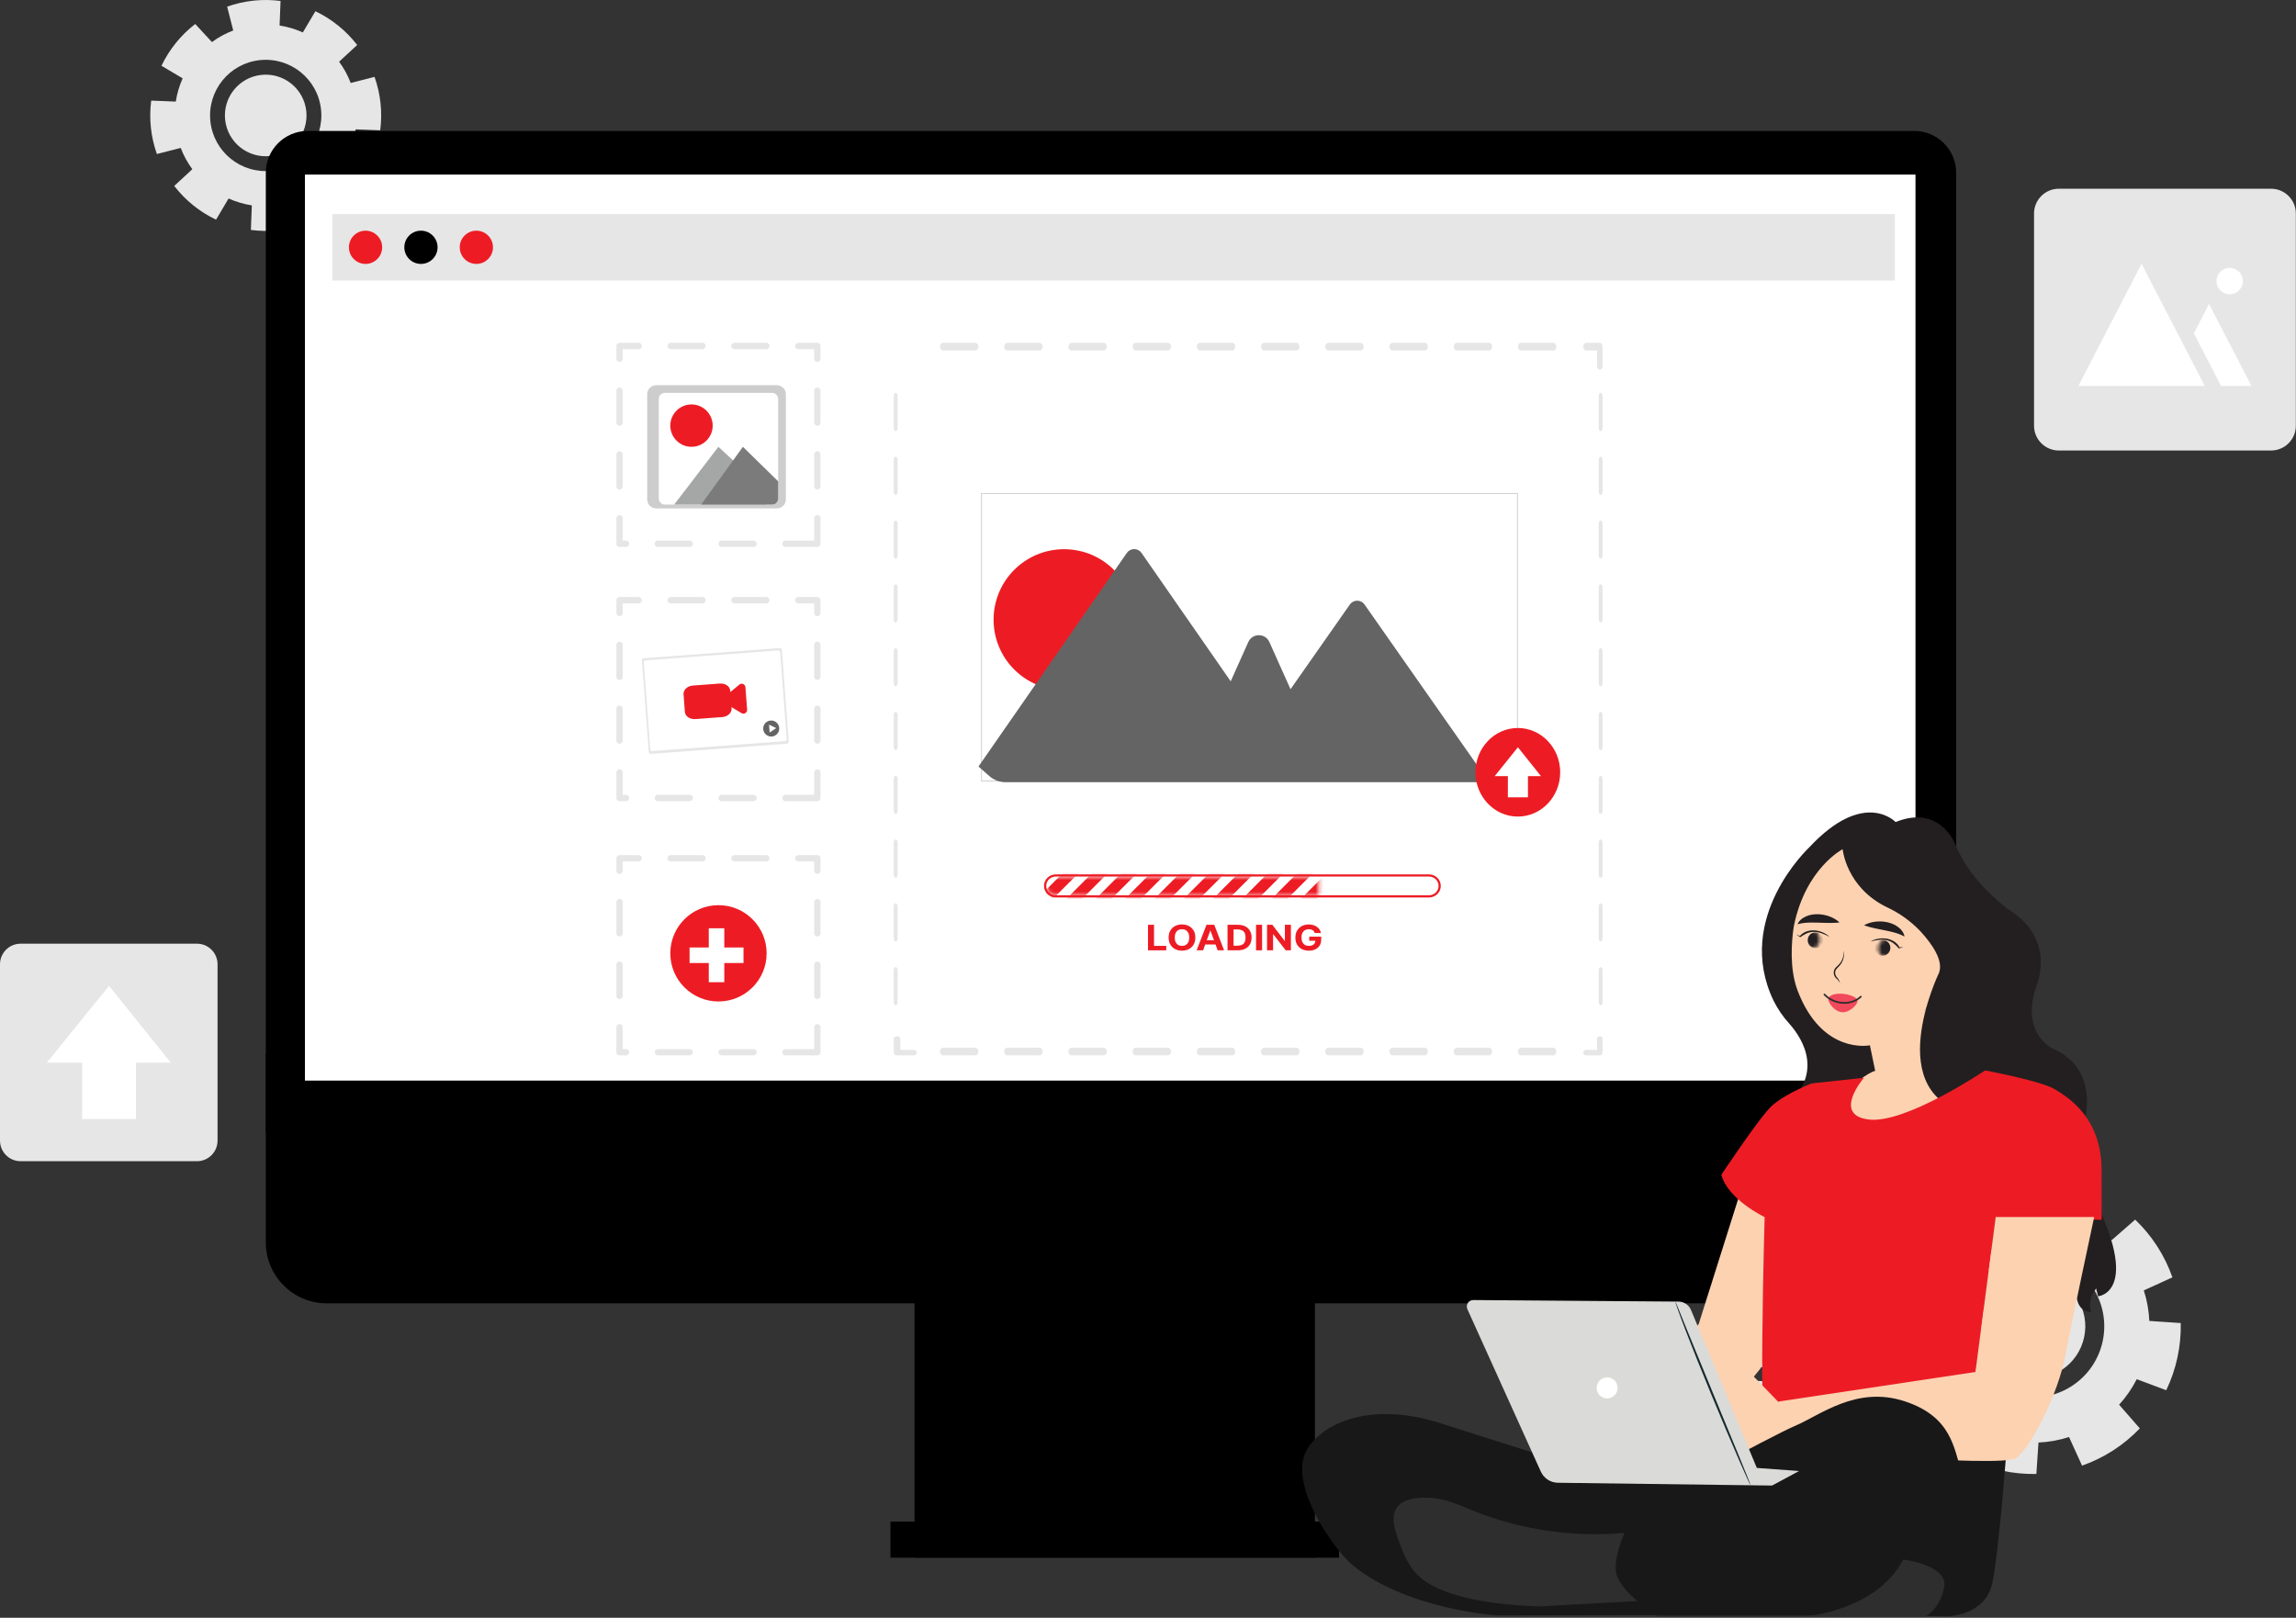 <svg width="596" height="420" viewBox="0 0 596 420" fill="none" xmlns="http://www.w3.org/2000/svg">
<rect x="0" y="0" width="596" height="420" fill="#333333" stroke="none"/>
<path d="M457.263 378.39C451.788 378.971 446.879 375.004 446.297 369.53C445.715 364.056 449.682 359.146 455.156 358.564C460.63 357.983 465.54 361.948 466.122 367.423C466.703 372.898 462.737 377.807 457.263 378.39ZM457.646 381.995C450.18 382.788 443.485 377.379 442.691 369.914C441.898 362.448 447.307 355.752 454.773 354.959C462.238 354.166 468.934 359.575 469.727 367.04C470.521 374.506 465.112 381.202 457.646 381.995ZM484.185 372.103C484.461 369.955 484.501 367.743 484.262 365.495C484.023 363.247 483.519 361.094 482.797 359.051L476.976 360.544C476.261 358.667 475.299 356.924 474.138 355.342L478.557 351.259C475.848 347.751 472.345 344.92 468.346 343.01L465.282 348.187C463.492 347.386 461.585 346.811 459.6 346.507L459.836 340.502C457.688 340.226 455.476 340.186 453.228 340.424C450.98 340.663 448.826 341.167 446.784 341.89L448.277 347.71C446.4 348.426 444.657 349.387 443.075 350.548L438.991 346.13C435.484 348.838 432.652 352.342 430.742 356.34L435.92 359.404C435.118 361.195 434.544 363.102 434.239 365.087L428.235 364.851C427.958 366.999 427.918 369.211 428.157 371.459C428.396 373.707 428.9 375.86 429.622 377.903L435.442 376.41C436.158 378.287 437.12 380.03 438.28 381.611L433.862 385.695C436.57 389.203 440.074 392.034 444.073 393.944L447.137 388.766C448.927 389.568 450.834 390.142 452.819 390.447L452.583 396.451C454.731 396.728 456.943 396.768 459.191 396.53C461.439 396.29 463.593 395.787 465.635 395.064L464.142 389.243C466.019 388.528 467.763 387.567 469.344 386.406L473.428 390.824C476.935 388.116 479.766 384.612 481.677 380.614L476.499 377.55C477.301 375.759 477.875 373.852 478.18 371.867L484.185 372.103Z" fill="#E6E6E6"/>
<path d="M535.097 355.722C528.809 359.775 520.425 357.966 516.371 351.678C512.316 345.39 514.127 337.006 520.415 332.951C526.703 328.897 535.087 330.707 539.141 336.995C543.195 343.283 541.384 351.667 535.097 355.722ZM537.767 359.862C529.192 365.391 517.759 362.923 512.229 354.349C506.7 345.774 509.169 334.339 517.744 328.811C526.319 323.282 537.752 325.75 543.281 334.325C548.811 342.899 546.341 354.333 537.767 359.862ZM563.923 331.627C562.944 328.851 561.64 326.142 559.975 323.561C558.311 320.978 556.381 318.673 554.256 316.637L548.105 322.009C546.089 320.169 543.856 318.639 541.48 317.431L544.344 309.773C538.912 307.173 532.928 305.881 526.907 306.007L526.356 314.165C523.693 314.286 521.028 314.757 518.432 315.601L515.047 308.17C512.271 309.147 509.561 310.453 506.98 312.117C504.397 313.782 502.092 315.711 500.055 317.837L505.427 323.986C503.587 326.003 502.059 328.235 500.849 330.613L493.192 327.749C490.591 333.181 489.299 339.165 489.427 345.185L497.584 345.735C497.705 348.399 498.176 351.065 499.02 353.661L491.588 357.046C492.567 359.822 493.871 362.531 495.536 365.113C497.201 367.694 499.129 370.001 501.255 372.037L507.405 366.665C509.421 368.505 511.655 370.033 514.031 371.242L511.168 378.901C516.599 381.501 522.583 382.793 528.604 382.666L529.155 374.509C531.819 374.387 534.483 373.917 537.079 373.073L540.465 380.503C543.241 379.526 545.949 378.221 548.532 376.557C551.113 374.891 553.42 372.962 555.456 370.837L550.084 364.686C551.924 362.67 553.452 360.437 554.661 358.061L562.319 360.925C564.92 355.493 566.212 349.51 566.084 343.489L557.927 342.937C557.807 340.274 557.336 337.609 556.492 335.013L563.923 331.627Z" fill="#E6E6E6"/>
<path d="M70.094 40.505C64.277 41.124 59.059 36.91 58.442 31.093C57.823 25.276 62.038 20.06 67.854 19.442C73.671 18.823 78.887 23.038 79.506 28.855C80.125 34.671 75.91 39.888 70.094 40.505ZM70.501 44.338C62.567 45.18 55.454 39.433 54.61 31.5C53.767 23.568 59.514 16.453 67.447 15.611C75.379 14.767 82.494 20.515 83.337 28.447C84.181 36.38 78.433 43.493 70.501 44.338ZM98.698 33.827C98.993 31.544 99.035 29.195 98.781 26.806C98.527 24.418 97.991 22.128 97.225 19.959L91.039 21.546C90.279 19.551 89.258 17.698 88.025 16.017L92.719 11.679C89.841 7.951 86.118 4.944 81.87 2.914L78.614 8.415C76.711 7.563 74.686 6.954 72.577 6.63L72.827 0.25C70.545 -0.045 68.194 -0.086 65.806 0.167C63.417 0.42 61.129 0.956 58.959 1.723L60.545 7.908C58.551 8.668 56.698 9.69 55.018 10.923L50.679 6.23C46.951 9.107 43.943 12.829 41.914 17.078L47.415 20.334C46.563 22.236 45.954 24.262 45.63 26.371L39.25 26.12C38.955 28.403 38.913 30.753 39.167 33.142C39.421 35.531 39.957 37.819 40.723 39.988L46.909 38.403C47.669 40.396 48.69 42.249 49.923 43.929L45.229 48.269C48.106 51.996 51.83 55.004 56.078 57.033L59.334 51.532C61.235 52.386 63.262 52.993 65.371 53.319L65.121 59.699C67.403 59.992 69.754 60.035 72.142 59.781C74.53 59.527 76.819 58.991 78.989 58.224L77.402 52.04C79.397 51.279 81.25 50.257 82.93 49.024L87.269 53.719C90.997 50.841 94.003 47.117 96.034 42.869L90.533 39.614C91.385 37.712 91.994 35.685 92.318 33.576L98.698 33.827Z" fill="#E6E6E6"/>
<path d="M492.363 338.366H84.807C76.091 338.366 69 331.275 69 322.559V273.506H508.17V322.559C508.17 331.275 501.079 338.366 492.363 338.366Z" fill="black"/>
<path d="M341.33 330.167H237.398V404.403H341.33V330.167Z" fill="black"/>
<path d="M347.583 395.026H231.148V404.403H347.583V395.026Z" fill="black"/>
<path d="M507.78 294.218H69V44.846C69 38.865 73.867 33.998 79.848 33.998H496.932C502.913 33.998 507.78 38.865 507.78 44.846V294.218Z" fill="black"/>
<path d="M497.227 45.327H79.156V280.54H497.227V45.327Z" fill="white"/>
<path d="M491.875 72.835H86.266V55.575H491.875V72.835Z" fill="#E6E6E6"/>
<path d="M94.888 68.518C97.272 68.518 99.203 66.586 99.203 64.202C99.203 61.82 97.272 59.888 94.888 59.888C92.504 59.888 90.573 61.82 90.573 64.202C90.573 66.586 92.504 68.518 94.888 68.518Z" fill="#ED1C24"/>
<path d="M109.27 68.518C111.654 68.518 113.586 66.586 113.586 64.202C113.586 61.82 111.654 59.888 109.27 59.888C106.888 59.888 104.956 61.82 104.956 64.202C104.956 66.586 106.888 68.518 109.27 68.518Z" fill="black"/>
<path d="M123.654 68.518C126.036 68.518 127.969 66.586 127.969 64.202C127.969 61.82 126.036 59.888 123.654 59.888C121.271 59.888 119.339 61.82 119.339 64.202C119.339 66.586 121.271 68.518 123.654 68.518Z" fill="#ED1C24"/>
<path d="M201.617 131.999H170.383C169.066 131.999 168 130.95 168 129.656V102.342C168 101.048 169.066 99.999 170.383 99.999H201.617C202.934 99.999 204 101.048 204 102.342V129.656C204 130.95 202.934 131.999 201.617 131.999Z" fill="#CDCDCD"/>
<path d="M202 103.624V129.389C202 130.285 201.295 130.999 200.429 130.999H172.571C171.705 130.999 171 130.285 171 129.389V103.624C171 102.728 171.705 101.999 172.571 101.999H200.429C201.295 101.999 202 102.728 202 103.624Z" fill="white"/>
<path d="M199 127.579V130.999H175L186.486 115.999L190.161 119.402L199 127.579Z" fill="#A5A6A6"/>
<path d="M202 124.969V129.395C202 130.288 201.313 130.999 200.469 130.999H182L190.391 119.402L192.844 115.999L202 124.969Z" fill="#7B7B7B"/>
<path d="M185 110.498C185 113.536 182.538 115.999 179.501 115.999C176.462 115.999 174 113.536 174 110.498C174 107.461 176.462 104.999 179.501 104.999C182.538 104.999 185 107.461 185 110.498Z" fill="#ED1C24"/>
<path d="M415.286 273.999H411.714C411.319 273.999 411 273.679 411 273.285C411 272.889 411.319 272.569 411.714 272.569H414.571V269.712C414.571 269.317 414.891 268.999 415.286 268.999C415.68 268.999 416 269.317 416 269.712V273.285C416 273.679 415.68 273.999 415.286 273.999Z" fill="#E6E6E6"/>
<path d="M253.16 273.999H244.826C244.37 273.999 244 273.551 244 273C244 272.446 244.37 271.999 244.826 271.999H253.16C253.617 271.999 253.987 272.446 253.987 273C253.987 273.551 253.617 273.999 253.16 273.999ZM269.828 273.999H261.494C261.037 273.999 260.668 273.551 260.668 273C260.668 272.446 261.037 271.999 261.494 271.999H269.828C270.286 271.999 270.655 272.446 270.655 273C270.655 273.551 270.286 273.999 269.828 273.999ZM286.496 273.999H278.162C277.705 273.999 277.336 273.551 277.336 273C277.336 272.446 277.705 271.999 278.162 271.999H286.496C286.953 271.999 287.323 272.446 287.323 273C287.323 273.551 286.953 273.999 286.496 273.999ZM303.165 273.999H294.831C294.373 273.999 294.004 273.551 294.004 273C294.004 272.446 294.373 271.999 294.831 271.999H303.165C303.621 271.999 303.992 272.446 303.992 273C303.992 273.551 303.621 273.999 303.165 273.999ZM319.832 273.999H311.499C311.042 273.999 310.673 273.551 310.673 273C310.673 272.446 311.042 271.999 311.499 271.999H319.832C320.29 271.999 320.658 272.446 320.658 273C320.658 273.551 320.29 273.999 319.832 273.999ZM336.501 273.999H328.166C327.71 273.999 327.341 273.551 327.341 273C327.341 272.446 327.71 271.999 328.166 271.999H336.501C336.958 271.999 337.326 272.446 337.326 273C337.326 273.551 336.958 273.999 336.501 273.999ZM353.169 273.999H344.835C344.378 273.999 344.008 273.551 344.008 273C344.008 272.446 344.378 271.999 344.835 271.999H353.169C353.625 271.999 353.995 272.446 353.995 273C353.995 273.551 353.625 273.999 353.169 273.999ZM369.837 273.999H361.503C361.046 273.999 360.676 273.551 360.676 273C360.676 272.446 361.046 271.999 361.503 271.999H369.837C370.294 271.999 370.663 272.446 370.663 273C370.663 273.551 370.294 273.999 369.837 273.999ZM386.505 273.999H378.171C377.714 273.999 377.345 273.551 377.345 273C377.345 272.446 377.714 271.999 378.171 271.999H386.505C386.961 271.999 387.33 272.446 387.33 273C387.33 273.551 386.961 273.999 386.505 273.999ZM403.173 273.999H394.839C394.382 273.999 394.012 273.551 394.012 273C394.012 272.446 394.382 271.999 394.839 271.999H403.173C403.629 271.999 404 272.446 404 273C404 273.551 403.629 273.999 403.173 273.999Z" fill="#E6E6E6"/>
<path d="M237.143 273.999H232.856C232.382 273.999 232 273.679 232 273.285V269.712C232 269.317 232.382 268.999 232.856 268.999C233.33 268.999 233.714 269.317 233.714 269.712V272.569H237.143C237.617 272.569 238 272.889 238 273.285C238 273.679 237.617 273.999 237.143 273.999Z" fill="#E6E6E6"/>
<path d="M232.5 111.923C232.223 111.923 232 111.557 232 111.103V102.821C232 102.367 232.223 101.999 232.5 101.999C232.776 101.999 233 102.367 233 102.821V111.103C233 111.557 232.776 111.923 232.5 111.923ZM232.5 128.488C232.223 128.488 232 128.12 232 127.666V119.385C232 118.931 232.223 118.563 232.5 118.563C232.776 118.563 233 118.931 233 119.385V127.666C233 128.12 232.776 128.488 232.5 128.488ZM232.5 145.051C232.223 145.051 232 144.684 232 144.23V135.948C232 135.494 232.223 135.127 232.5 135.127C232.776 135.127 233 135.494 233 135.948V144.23C233 144.684 232.776 145.051 232.5 145.051ZM232.5 161.615C232.223 161.615 232 161.248 232 160.793V152.512C232 152.058 232.223 151.691 232.5 151.691C232.776 151.691 233 152.058 233 152.512V160.793C233 161.248 232.776 161.615 232.5 161.615ZM232.5 178.179C232.223 178.179 232 177.812 232 177.359V169.076C232 168.623 232.223 168.256 232.5 168.256C232.776 168.256 233 168.623 233 169.076V177.359C233 177.812 232.776 178.179 232.5 178.179ZM232.5 194.744C232.223 194.744 232 194.375 232 193.922V185.64C232 185.186 232.223 184.819 232.5 184.819C232.776 184.819 233 185.186 233 185.64V193.922C233 194.375 232.776 194.744 232.5 194.744ZM232.5 211.307C232.223 211.307 232 210.941 232 210.486V202.203C232 201.75 232.223 201.382 232.5 201.382C232.776 201.382 233 201.75 233 202.203V210.486C233 210.941 232.776 211.307 232.5 211.307ZM232.5 227.87C232.223 227.87 232 227.503 232 227.05V218.767C232 218.314 232.223 217.947 232.5 217.947C232.776 217.947 233 218.314 233 218.767V227.05C233 227.503 232.776 227.87 232.5 227.87ZM232.5 244.435C232.223 244.435 232 244.067 232 243.614V235.332C232 234.878 232.223 234.51 232.5 234.51C232.776 234.51 233 234.878 233 235.332V243.614C233 244.067 232.776 244.435 232.5 244.435ZM232.5 260.999C232.223 260.999 232 260.631 232 260.177V251.896C232 251.442 232.223 251.075 232.5 251.075C232.776 251.075 233 251.442 233 251.896V260.177C233 260.631 232.776 260.999 232.5 260.999Z" fill="#E6E6E6"/>
<path d="M253.16 90.999H244.826C244.37 90.999 244 90.551 244 89.999C244 89.446 244.37 88.999 244.826 88.999H253.16C253.617 88.999 253.987 89.446 253.987 89.999C253.987 90.551 253.617 90.999 253.16 90.999ZM269.827 90.999H261.494C261.037 90.999 260.668 90.551 260.668 89.999C260.668 89.446 261.037 88.999 261.494 88.999H269.827C270.285 88.999 270.654 89.446 270.654 89.999C270.654 90.551 270.285 90.999 269.827 90.999ZM286.496 90.999H278.162C277.705 90.999 277.336 90.551 277.336 89.999C277.336 89.446 277.705 88.999 278.162 88.999H286.496C286.953 88.999 287.323 89.446 287.323 89.999C287.323 90.551 286.953 90.999 286.496 90.999ZM303.164 90.999H294.831C294.373 90.999 294.004 90.551 294.004 89.999C294.004 89.446 294.373 88.999 294.831 88.999H303.164C303.62 88.999 303.991 89.446 303.991 89.999C303.991 90.551 303.62 90.999 303.164 90.999ZM319.832 90.999H311.498C311.041 90.999 310.672 90.551 310.672 89.999C310.672 89.446 311.041 88.999 311.498 88.999H319.832C320.29 88.999 320.658 89.446 320.658 89.999C320.658 90.551 320.29 90.999 319.832 90.999ZM336.5 90.999H328.166C327.71 90.999 327.341 90.551 327.341 89.999C327.341 89.446 327.71 88.999 328.166 88.999H336.5C336.957 88.999 337.326 89.446 337.326 89.999C337.326 90.551 336.957 90.999 336.5 90.999ZM353.169 90.999H344.835C344.378 90.999 344.007 90.551 344.007 89.999C344.007 89.446 344.378 88.999 344.835 88.999H353.169C353.625 88.999 353.995 89.446 353.995 89.999C353.995 90.551 353.625 90.999 353.169 90.999ZM369.837 90.999H361.503C361.046 90.999 360.676 90.551 360.676 89.999C360.676 89.446 361.046 88.999 361.503 88.999H369.837C370.294 88.999 370.663 89.446 370.663 89.999C370.663 90.551 370.294 90.999 369.837 90.999ZM386.505 90.999H378.17C377.714 90.999 377.344 90.551 377.344 89.999C377.344 89.446 377.714 88.999 378.17 88.999H386.505C386.961 88.999 387.33 89.446 387.33 89.999C387.33 90.551 386.961 90.999 386.505 90.999ZM403.173 90.999H394.839C394.382 90.999 394.012 90.551 394.012 89.999C394.012 89.446 394.382 88.999 394.839 88.999H403.173C403.629 88.999 404 89.446 404 89.999C404 90.551 403.629 90.999 403.173 90.999Z" fill="#E6E6E6"/>
<path d="M415.286 95.999C414.891 95.999 414.571 95.551 414.571 94.998V90.999H411.714C411.319 90.999 411 90.552 411 89.999C411 89.446 411.319 88.999 411.714 88.999H415.286C415.68 88.999 416 89.446 416 89.999V94.998C416 95.551 415.68 95.999 415.286 95.999Z" fill="#E6E6E6"/>
<path d="M415.5 111.923C415.224 111.923 415 111.556 415 111.102V102.82C415 102.366 415.224 101.999 415.5 101.999C415.776 101.999 416 102.366 416 102.82V111.102C416 111.556 415.776 111.923 415.5 111.923ZM415.5 128.487C415.224 128.487 415 128.12 415 127.666V119.385C415 118.931 415.224 118.563 415.5 118.563C415.776 118.563 416 118.931 416 119.385V127.666C416 128.12 415.776 128.487 415.5 128.487ZM415.5 145.052C415.224 145.052 415 144.684 415 144.23V135.947C415 135.493 415.224 135.127 415.5 135.127C415.776 135.127 416 135.493 416 135.947V144.23C416 144.684 415.776 145.052 415.5 145.052ZM415.5 161.615C415.224 161.615 415 161.248 415 160.794V152.511C415 152.057 415.224 151.69 415.5 151.69C415.776 151.69 416 152.057 416 152.511V160.794C416 161.248 415.776 161.615 415.5 161.615ZM415.5 178.178C415.224 178.178 415 177.811 415 177.358V169.075C415 168.622 415.224 168.255 415.5 168.255C415.776 168.255 416 168.622 416 169.075V177.358C416 177.811 415.776 178.178 415.5 178.178ZM415.5 194.743C415.224 194.743 415 194.375 415 193.922V185.64C415 185.186 415.224 184.819 415.5 184.819C415.776 184.819 416 185.186 416 185.64V193.922C416 194.375 415.776 194.743 415.5 194.743ZM415.5 211.307C415.224 211.307 415 210.941 415 210.486V202.205C415 201.751 415.224 201.384 415.5 201.384C415.776 201.384 416 201.751 416 202.205V210.486C416 210.941 415.776 211.307 415.5 211.307ZM415.5 227.871C415.224 227.871 415 227.505 415 227.051V218.767C415 218.314 415.224 217.946 415.5 217.946C415.776 217.946 416 218.314 416 218.767V227.051C416 227.505 415.776 227.871 415.5 227.871ZM415.5 244.437C415.224 244.437 415 244.068 415 243.614V235.332C415 234.878 415.224 234.51 415.5 234.51C415.776 234.51 416 234.878 416 235.332V243.614C416 244.068 415.776 244.437 415.5 244.437ZM415.5 260.999C415.224 260.999 415 260.631 415 260.177V251.896C415 251.442 415.224 251.075 415.5 251.075C415.776 251.075 416 251.442 416 251.896V260.177C416 260.631 415.776 260.999 415.5 260.999Z" fill="#E6E6E6"/>
<path d="M182.359 90.655H174.078C173.62 90.655 173.25 90.285 173.25 89.827C173.25 89.369 173.62 88.999 174.078 88.999H182.359C182.817 88.999 183.187 89.369 183.187 89.827C183.187 90.285 182.817 90.655 182.359 90.655ZM198.922 90.655H190.64C190.182 90.655 189.812 90.285 189.812 89.827C189.812 89.369 190.182 88.999 190.64 88.999H198.922C199.379 88.999 199.75 89.369 199.75 89.827C199.75 90.285 199.379 90.655 198.922 90.655ZM160.828 93.967C160.37 93.967 160 93.597 160 93.139V89.827C160 89.369 160.37 88.999 160.828 88.999H165.797C166.254 88.999 166.624 89.369 166.624 89.827C166.624 90.285 166.254 90.655 165.797 90.655H161.656V93.139C161.656 93.597 161.285 93.967 160.828 93.967ZM212.172 93.967C211.714 93.967 211.343 93.597 211.343 93.139V90.655H207.203C206.745 90.655 206.375 90.285 206.375 89.827C206.375 89.369 206.745 88.999 207.203 88.999H212.172C212.63 88.999 213 89.369 213 89.827V93.139C213 93.597 212.63 93.967 212.172 93.967ZM160.828 110.53C160.37 110.53 160 110.16 160 109.702V101.421C160 100.963 160.37 100.592 160.828 100.592C161.285 100.592 161.656 100.963 161.656 101.421V109.702C161.656 110.16 161.285 110.53 160.828 110.53ZM212.172 110.53C211.714 110.53 211.343 110.16 211.343 109.702V101.421C211.343 100.963 211.714 100.592 212.172 100.592C212.63 100.592 213 100.963 213 101.421V109.702C213 110.16 212.63 110.53 212.172 110.53ZM160.828 127.092C160.37 127.092 160 126.722 160 126.264V117.983C160 117.525 160.37 117.155 160.828 117.155C161.285 117.155 161.656 117.525 161.656 117.983V126.264C161.656 126.722 161.285 127.092 160.828 127.092ZM212.172 127.092C211.714 127.092 211.343 126.722 211.343 126.264V117.983C211.343 117.525 211.714 117.155 212.172 117.155C212.63 117.155 213 117.525 213 117.983V126.264C213 126.722 212.63 127.092 212.172 127.092ZM162.484 141.999H160.828C160.37 141.999 160 141.628 160 141.17V134.545C160 134.088 160.37 133.718 160.828 133.718C161.285 133.718 161.656 134.088 161.656 134.545V140.342H162.484C162.942 140.342 163.312 140.713 163.312 141.17C163.312 141.628 162.942 141.999 162.484 141.999ZM179.047 141.999H170.765C170.307 141.999 169.938 141.628 169.938 141.17C169.938 140.713 170.307 140.342 170.765 140.342H179.047C179.504 140.342 179.875 140.713 179.875 141.17C179.875 141.628 179.504 141.999 179.047 141.999ZM195.609 141.999H187.328C186.87 141.999 186.499 141.628 186.499 141.17C186.499 140.713 186.87 140.342 187.328 140.342H195.609C196.067 140.342 196.437 140.713 196.437 141.17C196.437 141.628 196.067 141.999 195.609 141.999ZM212.172 141.999H203.891C203.433 141.999 203.062 141.628 203.062 141.17C203.062 140.713 203.433 140.342 203.891 140.342H211.343V134.545C211.343 134.088 211.714 133.718 212.172 133.718C212.63 133.718 213 134.088 213 134.545V141.17C213 141.628 212.63 141.999 212.172 141.999Z" fill="#E6E6E6"/>
<path d="M182.359 156.655H174.078C173.62 156.655 173.25 156.284 173.25 155.827C173.25 155.369 173.62 154.999 174.078 154.999H182.359C182.817 154.999 183.187 155.369 183.187 155.827C183.187 156.284 182.817 156.655 182.359 156.655ZM198.922 156.655H190.64C190.182 156.655 189.812 156.284 189.812 155.827C189.812 155.369 190.182 154.999 190.64 154.999H198.922C199.379 154.999 199.75 155.369 199.75 155.827C199.75 156.284 199.379 156.655 198.922 156.655ZM160.828 159.967C160.37 159.967 160 159.597 160 159.139V155.827C160 155.369 160.37 154.999 160.828 154.999H165.797C166.254 154.999 166.624 155.369 166.624 155.827C166.624 156.284 166.254 156.655 165.797 156.655H161.656V159.139C161.656 159.597 161.285 159.967 160.828 159.967ZM212.172 159.967C211.714 159.967 211.343 159.597 211.343 159.139V156.655H207.203C206.745 156.655 206.375 156.284 206.375 155.827C206.375 155.369 206.745 154.999 207.203 154.999H212.172C212.63 154.999 213 155.369 213 155.827V159.139C213 159.597 212.63 159.967 212.172 159.967ZM160.828 176.529C160.37 176.529 160 176.16 160 175.701V167.42C160 166.962 160.37 166.593 160.828 166.593C161.285 166.593 161.656 166.962 161.656 167.42V175.701C161.656 176.16 161.285 176.529 160.828 176.529ZM212.172 176.529C211.714 176.529 211.343 176.16 211.343 175.701V167.42C211.343 166.962 211.714 166.593 212.172 166.593C212.63 166.593 213 166.962 213 167.42V175.701C213 176.16 212.63 176.529 212.172 176.529ZM160.828 193.092C160.37 193.092 160 192.722 160 192.264V183.983C160 183.525 160.37 183.155 160.828 183.155C161.285 183.155 161.656 183.525 161.656 183.983V192.264C161.656 192.722 161.285 193.092 160.828 193.092ZM212.172 193.092C211.714 193.092 211.343 192.722 211.343 192.264V183.983C211.343 183.525 211.714 183.155 212.172 183.155C212.63 183.155 213 183.525 213 183.983V192.264C213 192.722 212.63 193.092 212.172 193.092ZM162.484 207.999H160.828C160.37 207.999 160 207.628 160 207.17V200.546C160 200.088 160.37 199.718 160.828 199.718C161.285 199.718 161.656 200.088 161.656 200.546V206.343H162.484C162.942 206.343 163.312 206.712 163.312 207.17C163.312 207.628 162.942 207.999 162.484 207.999ZM179.047 207.999H170.765C170.307 207.999 169.938 207.628 169.938 207.17C169.938 206.712 170.307 206.343 170.765 206.343H179.047C179.504 206.343 179.875 206.712 179.875 207.17C179.875 207.628 179.504 207.999 179.047 207.999ZM195.609 207.999H187.328C186.87 207.999 186.499 207.628 186.499 207.17C186.499 206.712 186.87 206.343 187.328 206.343H195.609C196.067 206.343 196.437 206.712 196.437 207.17C196.437 207.628 196.067 207.999 195.609 207.999ZM212.172 207.999H203.891C203.433 207.999 203.062 207.628 203.062 207.17C203.062 206.712 203.433 206.343 203.891 206.343H211.343V200.546C211.343 200.088 211.714 199.718 212.172 199.718C212.63 199.718 213 200.088 213 200.546V207.17C213 207.628 212.63 207.999 212.172 207.999Z" fill="#E6E6E6"/>
<path d="M182.359 223.624H174.078C173.62 223.624 173.25 223.26 173.25 222.81C173.25 222.362 173.62 221.999 174.078 221.999H182.359C182.817 221.999 183.187 222.362 183.187 222.81C183.187 223.26 182.817 223.624 182.359 223.624ZM198.922 223.624H190.64C190.182 223.624 189.812 223.26 189.812 222.81C189.812 222.362 190.182 221.999 190.64 221.999H198.922C199.379 221.999 199.75 222.362 199.75 222.81C199.75 223.26 199.379 223.624 198.922 223.624ZM160.828 226.874C160.37 226.874 160 226.51 160 226.061V222.81C160 222.362 160.37 221.999 160.828 221.999H165.797C166.254 221.999 166.624 222.362 166.624 222.81C166.624 223.26 166.254 223.624 165.797 223.624H161.656V226.061C161.656 226.51 161.285 226.874 160.828 226.874ZM212.172 226.874C211.714 226.874 211.343 226.51 211.343 226.061V223.624H207.203C206.745 223.624 206.375 223.26 206.375 222.81C206.375 222.362 206.745 221.999 207.203 221.999H212.172C212.63 221.999 213 222.362 213 222.81V226.061C213 226.51 212.63 226.874 212.172 226.874ZM160.828 243.123C160.37 243.123 160 242.761 160 242.311V234.187C160 233.737 160.37 233.373 160.828 233.373C161.285 233.373 161.656 233.737 161.656 234.187V242.311C161.656 242.761 161.285 243.123 160.828 243.123ZM212.172 243.123C211.714 243.123 211.343 242.761 211.343 242.311V234.187C211.343 233.737 211.714 233.373 212.172 233.373C212.63 233.373 213 233.737 213 234.187V242.311C213 242.761 212.63 243.123 212.172 243.123ZM160.828 259.373C160.37 259.373 160 259.01 160 258.561V250.436C160 249.987 160.37 249.623 160.828 249.623C161.285 249.623 161.656 249.987 161.656 250.436V258.561C161.656 259.01 161.285 259.373 160.828 259.373ZM212.172 259.373C211.714 259.373 211.343 259.01 211.343 258.561V250.436C211.343 249.987 211.714 249.623 212.172 249.623C212.63 249.623 213 249.987 213 250.436V258.561C213 259.01 212.63 259.373 212.172 259.373ZM162.484 273.999H160.828C160.37 273.999 160 273.635 160 273.187V266.685C160 266.237 160.37 265.874 160.828 265.874C161.285 265.874 161.656 266.237 161.656 266.685V272.373H162.484C162.942 272.373 163.312 272.737 163.312 273.187C163.312 273.635 162.942 273.999 162.484 273.999ZM179.047 273.999H170.765C170.307 273.999 169.938 273.635 169.938 273.187C169.938 272.737 170.307 272.373 170.765 272.373H179.047C179.504 272.373 179.875 272.737 179.875 273.187C179.875 273.635 179.504 273.999 179.047 273.999ZM195.609 273.999H187.328C186.87 273.999 186.499 273.635 186.499 273.187C186.499 272.737 186.87 272.373 187.328 272.373H195.609C196.067 272.373 196.437 272.737 196.437 273.187C196.437 273.635 196.067 273.999 195.609 273.999ZM212.172 273.999H203.891C203.433 273.999 203.062 273.635 203.062 273.187C203.062 272.737 203.433 272.373 203.891 272.373H211.343V266.685C211.343 266.237 211.714 265.874 212.172 265.874C212.63 265.874 213 266.237 213 266.685V273.187C213 273.635 212.63 273.999 212.172 273.999Z" fill="#E6E6E6"/>
<path d="M199 247.499C199 254.403 193.404 259.999 186.5 259.999C179.596 259.999 174 254.403 174 247.499C174 240.596 179.596 234.999 186.5 234.999C193.404 234.999 199 240.596 199 247.499Z" fill="#ED1C24"/>
<path d="M193 245.984H188.014V240.999H183.985V245.984H179V250.014H183.985V254.999H188.014V250.014H193V245.984Z" fill="white"/>
<path d="M254.793 128.099H393.9V202.75H254.793V128.099Z" fill="white" stroke="#C6C6C6" stroke-width="0.2"/>
<path d="M276.216 179.18C286.321 179.18 294.513 170.988 294.513 160.882C294.513 150.777 286.321 142.584 276.216 142.584C266.11 142.584 257.918 150.777 257.918 160.882C257.918 170.988 266.11 179.18 276.216 179.18Z" fill="#ED1C24"/>
<path d="M386.531 203.075H261.031C259.48 203.07 257.983 202.505 256.817 201.483L254 198.999L254.431 198.377L255.21 197.254L289.036 148.553L292.508 143.552C292.722 143.244 293.007 142.993 293.339 142.819C293.671 142.645 294.04 142.555 294.415 142.555C294.789 142.555 295.159 142.645 295.491 142.819C295.823 142.993 296.108 143.244 296.321 143.552L306.878 158.749V158.753L313.088 167.695L327.915 189.039L350.401 156.94C350.615 156.634 350.9 156.384 351.231 156.211C351.563 156.038 351.931 155.948 352.304 155.948C352.678 155.948 353.046 156.038 353.377 156.211C353.708 156.384 353.993 156.634 354.207 156.94L368.633 177.528L369.461 178.711L386.006 202.326L386.531 203.075Z" fill="#646464"/>
<path d="M324.034 166.684C325.093 164.32 328.45 164.32 329.509 166.684L340.483 191.174C341.373 193.159 339.921 195.401 337.746 195.401H315.798C313.623 195.401 312.171 193.159 313.06 191.174L324.034 166.684Z" fill="#646464"/>
<path d="M298 246.719V240.089H299.565V245.563H302.738V246.719H298Z" fill="#ED1C24"/>
<path d="M310.288 243.404C310.288 244.127 310.135 244.742 309.829 245.249C309.526 245.756 309.111 246.144 308.586 246.411C308.063 246.677 307.475 246.809 306.822 246.809C306.165 246.809 305.574 246.676 305.051 246.408C304.528 246.14 304.115 245.753 303.812 245.246C303.508 244.739 303.356 244.125 303.356 243.404C303.356 242.681 303.508 242.066 303.812 241.559C304.115 241.052 304.528 240.665 305.051 240.4C305.574 240.132 306.165 239.999 306.822 239.999C307.475 239.999 308.063 240.132 308.586 240.4C309.111 240.665 309.526 241.052 309.829 241.559C310.135 242.066 310.288 242.681 310.288 243.404ZM308.702 243.404C308.702 242.936 308.623 242.541 308.467 242.219C308.313 241.898 308.094 241.654 307.813 241.488C307.531 241.321 307.201 241.238 306.822 241.238C306.444 241.238 306.114 241.321 305.832 241.488C305.55 241.654 305.331 241.898 305.174 242.219C305.02 242.541 304.943 242.936 304.943 243.404C304.943 243.872 305.02 244.267 305.174 244.589C305.331 244.91 305.55 245.154 305.832 245.32C306.114 245.487 306.444 245.57 306.822 245.57C307.201 245.57 307.531 245.487 307.813 245.32C308.094 245.154 308.313 244.91 308.467 244.589C308.623 244.267 308.702 243.872 308.702 243.404Z" fill="#ED1C24"/>
<path d="M312.306 246.719H310.629L313.184 240.089H315.201L317.753 246.719H316.076L314.221 241.604H314.164L312.306 246.719ZM312.201 244.113H316.162V245.207H312.201V244.113Z" fill="#ED1C24"/>
<path d="M321.267 246.719H318.643V240.089H321.289C322.034 240.089 322.675 240.222 323.212 240.487C323.749 240.751 324.162 241.129 324.451 241.624C324.743 242.118 324.889 242.709 324.889 243.397C324.889 244.088 324.743 244.682 324.451 245.178C324.162 245.674 323.747 246.055 323.205 246.321C322.665 246.586 322.019 246.719 321.267 246.719ZM320.208 245.518H321.202C321.665 245.518 322.054 245.444 322.37 245.298C322.688 245.149 322.926 244.919 323.085 244.608C323.247 244.295 323.327 243.892 323.327 243.397C323.327 242.908 323.247 242.507 323.085 242.197C322.926 241.886 322.689 241.657 322.373 241.51C322.058 241.364 321.669 241.29 321.206 241.29H320.208V245.518Z" fill="#ED1C24"/>
<path d="M327.613 240.089V246.719H326.048V240.089H327.613Z" fill="#ED1C24"/>
<path d="M335.092 240.089V246.719H333.74L330.52 242.546H330.466V246.719H328.901V240.089H330.274L333.469 244.259H333.534V240.089H335.092Z" fill="#ED1C24"/>
<path d="M341.293 242.232C341.242 242.075 341.171 241.935 341.08 241.815C340.988 241.692 340.876 241.588 340.743 241.504C340.613 241.417 340.464 241.352 340.295 241.306C340.129 241.261 339.945 241.238 339.742 241.238C339.364 241.238 339.032 241.323 338.745 241.491C338.46 241.659 338.239 241.904 338.08 242.226C337.921 242.545 337.841 242.936 337.841 243.397C337.841 243.859 337.92 244.252 338.076 244.576C338.233 244.9 338.454 245.147 338.741 245.317C339.028 245.485 339.366 245.57 339.757 245.57C340.111 245.57 340.413 245.513 340.664 245.401C340.917 245.287 341.11 245.126 341.242 244.919C341.377 244.712 341.445 244.467 341.445 244.184L341.763 244.226H339.854V243.171H342.952V244.006C342.952 244.589 342.814 245.089 342.54 245.508C342.265 245.925 341.887 246.246 341.405 246.473C340.923 246.697 340.371 246.809 339.75 246.809C339.056 246.809 338.446 246.672 337.921 246.398C337.395 246.122 336.986 245.73 336.692 245.223C336.4 244.714 336.255 244.11 336.255 243.41C336.255 242.873 336.341 242.394 336.515 241.973C336.691 241.55 336.936 241.192 337.252 240.898C337.568 240.605 337.935 240.382 338.354 240.228C338.774 240.075 339.228 239.999 339.717 239.999C340.136 239.999 340.527 240.054 340.888 240.164C341.249 240.272 341.57 240.425 341.849 240.623C342.131 240.822 342.361 241.058 342.54 241.332C342.718 241.604 342.832 241.904 342.883 242.232H341.293Z" fill="#ED1C24"/>
<path d="M206.277 193.272C206.294 193.499 206.22 193.723 206.072 193.895C205.923 194.067 205.713 194.174 205.486 194.191L167.89 197.012C167.663 197.029 167.439 196.955 167.267 196.807C167.095 196.658 166.988 196.448 166.971 196.221L165.064 170.803C165.047 170.576 165.121 170.352 165.269 170.18C165.417 170.007 165.628 169.901 165.855 169.884L203.452 167.063C203.679 167.046 203.902 167.12 204.074 167.269C204.246 167.417 204.352 167.627 204.369 167.854L206.277 193.272Z" fill="white"/>
<path d="M167.093 170.9L202.42 168.25C202.555 168.24 202.688 168.284 202.79 168.372C202.892 168.46 202.955 168.585 202.965 168.719L204.752 192.526C204.762 192.661 204.718 192.794 204.63 192.896C204.542 192.999 204.417 193.062 204.282 193.072L168.956 195.722C168.821 195.732 168.688 195.689 168.586 195.601C168.483 195.513 168.42 195.388 168.41 195.253L166.624 171.446C166.614 171.311 166.658 171.178 166.746 171.076C166.834 170.974 166.959 170.911 167.093 170.9Z" fill="#E6E6E6"/>
<path d="M167.582 171.439L201.976 168.859C202.042 168.854 202.109 168.862 202.173 168.883C202.236 168.904 202.295 168.937 202.345 168.98C202.396 169.024 202.438 169.077 202.468 169.137C202.498 169.196 202.516 169.261 202.521 169.328L204.212 191.865C204.217 191.931 204.209 191.998 204.188 192.062C204.167 192.125 204.134 192.184 204.09 192.235C204.047 192.285 203.994 192.327 203.934 192.357C203.874 192.387 203.809 192.405 203.743 192.41L169.349 194.991C169.214 195.001 169.081 194.957 168.979 194.869C168.876 194.781 168.813 194.656 168.803 194.521L167.112 171.985C167.102 171.85 167.146 171.717 167.234 171.615C167.322 171.512 167.447 171.449 167.582 171.439Z" fill="white"/>
<path d="M193.041 185.274C192.906 185.284 192.77 185.266 192.642 185.22C192.612 185.209 192.584 185.196 192.557 185.179L189.925 183.607C189.792 183.528 189.679 183.417 189.598 183.285C189.516 183.153 189.467 183.003 189.455 182.848L189.275 180.448C189.264 180.293 189.29 180.138 189.351 179.995C189.412 179.852 189.506 179.725 189.626 179.627L191.994 177.68C192.018 177.66 192.045 177.642 192.072 177.627C192.215 177.55 192.374 177.511 192.536 177.511C192.697 177.512 192.856 177.553 192.998 177.631C193.139 177.708 193.259 177.82 193.347 177.956C193.434 178.092 193.487 178.247 193.499 178.409L193.936 184.234C193.955 184.491 193.872 184.744 193.704 184.939C193.536 185.134 193.298 185.255 193.041 185.274L193.041 185.274Z" fill="#ED1C24"/>
<path d="M187.482 186.162L180.511 186.685C179.088 186.79 177.867 185.957 177.78 184.823L177.435 180.229C177.352 179.095 178.435 178.089 179.858 177.981L186.847 177.457C188.26 177.352 189.473 178.179 189.559 179.305L189.905 183.913C189.988 185.048 188.905 186.054 187.482 186.162Z" fill="#ED1C24"/>
<path d="M200.349 191.208C201.494 191.122 202.353 190.124 202.267 188.979C202.181 187.834 201.183 186.975 200.038 187.061C198.893 187.147 198.034 188.145 198.12 189.29C198.206 190.435 199.204 191.294 200.349 191.208Z" fill="#646464"/>
<path d="M201.42 188.993L199.696 188.163C199.689 188.159 199.681 188.158 199.674 188.158C199.666 188.159 199.659 188.162 199.653 188.166C199.647 188.17 199.641 188.176 199.638 188.183C199.635 188.189 199.634 188.197 199.634 188.205L199.777 190.113C199.778 190.12 199.78 190.128 199.785 190.134C199.789 190.14 199.795 190.145 199.802 190.148C199.808 190.152 199.816 190.153 199.823 190.153C199.831 190.152 199.838 190.15 199.844 190.145L201.426 189.067C201.432 189.063 201.437 189.057 201.44 189.05C201.443 189.043 201.445 189.036 201.444 189.028C201.444 189.021 201.441 189.014 201.437 189.007C201.433 189.001 201.427 188.996 201.42 188.993L199.696 188.163C199.689 188.159 199.681 188.158 199.674 188.158C199.666 188.159 199.659 188.162 199.653 188.166C199.647 188.17 199.641 188.176 199.638 188.183C199.635 188.189 199.634 188.197 199.634 188.205L199.777 190.113C199.778 190.12 199.78 190.128 199.785 190.134C199.789 190.14 199.795 190.145 199.802 190.148C199.808 190.152 199.816 190.153 199.823 190.153C199.831 190.152 199.838 190.15 199.844 190.145L201.426 189.067C201.432 189.063 201.437 189.057 201.44 189.05C201.443 189.043 201.445 189.036 201.444 189.028C201.444 189.021 201.441 189.014 201.437 189.007C201.433 189.001 201.427 188.996 201.42 188.993Z" fill="white"/>
<path d="M370.929 226.999H274.071C272.377 226.999 271 228.345 271 229.999C271 231.653 272.377 232.999 274.071 232.999H370.929C372.622 232.999 374 231.653 374 229.999C374 228.345 372.622 226.999 370.929 226.999ZM370.929 227.564C372.305 227.564 373.421 228.654 373.421 229.999C373.421 231.343 372.305 232.433 370.929 232.433H274.071C272.695 232.433 271.579 231.343 271.579 229.999C271.579 228.654 272.695 227.564 274.071 227.564H370.929Z" fill="#ED1C24"/>
<mask id="mask0_6442_30087" style="mask-type:luminance" maskUnits="userSpaceOnUse" x="271" y="227" width="72" height="6">
<path d="M342.275 227.578H274.165C272.79 227.578 271.674 228.694 271.674 230.07C271.674 231.446 272.79 232.561 274.165 232.561H342.275V227.578Z" fill="white"/>
</mask>
<g mask="url(#mask0_6442_30087)">
<path d="M268.144 238.504L266.098 236.457L281.413 221.141L283.46 223.188L268.144 238.504Z" fill="#ED1C24"/>
<path d="M275.754 238.504L273.707 236.457L289.023 221.141L291.07 223.188L275.754 238.504Z" fill="#ED1C24"/>
<path d="M283.361 238.504L281.314 236.457L296.63 221.141L298.677 223.188L283.361 238.504Z" fill="#ED1C24"/>
<path d="M290.971 238.504L288.924 236.457L304.239 221.141L306.286 223.188L290.971 238.504Z" fill="#ED1C24"/>
<path d="M298.58 238.504L296.533 236.457L311.848 221.141L313.896 223.188L298.58 238.504Z" fill="#ED1C24"/>
<path d="M306.188 238.504L304.141 236.457L319.456 221.141L321.503 223.188L306.188 238.504Z" fill="#ED1C24"/>
<path d="M313.797 238.504L311.75 236.457L327.066 221.141L329.113 223.188L313.797 238.504Z" fill="#ED1C24"/>
<path d="M321.406 238.504L319.359 236.457L334.675 221.141L336.721 223.188L321.406 238.504Z" fill="#ED1C24"/>
<path d="M329.016 238.504L326.969 236.457L342.285 221.141L344.331 223.188L329.016 238.504Z" fill="#ED1C24"/>
<path d="M336.625 238.504L334.578 236.457L349.893 221.141L351.941 223.188L336.625 238.504Z" fill="#ED1C24"/>
<path d="M344.232 238.504L342.186 236.457L357.501 221.141L359.548 223.188L344.232 238.504Z" fill="#ED1C24"/>
</g>
<path d="M394 211.999C387.935 211.999 383 206.84 383 200.499C383 194.158 387.935 188.999 394 188.999C400.065 188.999 405 194.158 405 200.499C405 206.84 400.065 211.999 394 211.999Z" fill="#ED1C24"/>
<path d="M400 201.493L394.024 193.999L388 201.493H391.418V206.999H396.63V201.493H400Z" fill="white"/>
<path d="M51.127 301.471H5.345C2.393 301.471 0 299.078 0 296.126V250.345C0 247.393 2.393 244.999 5.345 244.999H51.127C54.079 244.999 56.472 247.393 56.472 250.345V296.126C56.472 299.078 54.079 301.471 51.127 301.471Z" fill="#E6E6E6"/>
<path d="M44.324 275.877L28.306 255.948L12.156 275.877H21.319V290.518H35.291V275.877H44.324Z" fill="white"/>
<path d="M589.525 116.96H534.433C530.88 116.96 528 114.078 528 110.525V55.433C528 51.88 530.88 49 534.433 49H589.525C593.079 49 595.959 51.88 595.959 55.433V110.525C595.959 114.078 593.079 116.96 589.525 116.96Z" fill="#E6E6E6"/>
<path d="M555.909 68.487L539.5 100.206H572.319L555.909 68.487Z" fill="white"/>
<path d="M573.431 78.91L569.484 86.539L576.555 100.206H584.448L573.431 78.91Z" fill="white"/>
<path d="M582.206 72.97C582.206 74.868 580.674 76.405 578.783 76.405C576.893 76.405 575.359 74.868 575.359 72.97C575.359 71.073 576.893 69.534 578.783 69.534C580.674 69.534 582.206 71.073 582.206 72.97Z" fill="white"/>
<path d="M507.146 285.856C507.146 285.856 496.467 293.711 488.235 295.158C487.452 295.287 486.628 295.283 485.823 295.145C485.017 295.007 484.251 294.739 483.58 294.361C479.598 292.097 470.385 286.126 482.052 277.165L482.052 271.079C482.052 271.079 493.358 271.349 501.285 260.152C499.959 263.576 499.497 267.194 499.922 270.831C500.578 276.126 503.067 281.302 507.146 285.856Z" fill="#FCD2B1"/>
<path d="M481.212 272.997C470.008 271.709 462.355 258.235 464.118 242.904C465.88 227.572 476.392 216.187 487.596 217.475C498.8 218.764 506.454 232.237 504.691 247.569C502.928 262.9 492.416 274.285 481.212 272.997Z" fill="#FCD2B1"/>
<path d="M466.649 257.237C473.059 273.958 485.395 271.38 485.395 271.38L486.767 278.02C484.803 278.443 480.557 282.047 480.557 282.047C471.964 282.569 461.903 288.523 461.903 288.523C474.293 279.305 467.856 269.567 464.455 265.741C462.816 263.944 461.436 261.922 460.357 259.735C450.071 238.234 469.594 220.045 469.594 220.045C483.89 204.669 492.059 213.417 492.059 213.417C503.691 208.717 507.589 219.295 507.589 219.295C511.564 229.205 521.426 236.144 521.426 236.144C534.163 244.072 528.484 256.306 528.484 256.306C524.494 268.774 533.042 272.311 533.042 272.311C543.965 277.273 541.945 288.428 540.841 292.278C540.411 293.743 540.101 295.241 539.914 296.757C539.654 298.701 539.62 300.668 539.815 302.619C539.964 303.826 540.347 304.992 540.944 306.048C557.263 335.461 544.64 336.544 544.64 336.544C536.762 306.767 530.598 293.567 530.598 293.567C525.414 280.345 516.88 278.183 512.444 278.031C512.018 278.016 511.595 278.091 511.199 278.251C510.804 278.411 510.446 278.652 510.147 278.959C509.849 279.266 509.617 279.632 509.466 280.034C509.315 280.436 509.249 280.866 509.272 281.295C509.614 284.144 510.586 286.878 512.116 289.294C487.688 284.754 503.333 252.563 503.333 252.563C504.542 249.374 501.514 245.059 498.501 241.771C496.013 239.156 493.06 237.038 489.795 235.526C479.209 230.381 478.319 220.467 478.319 220.467C478.319 220.467 468.783 225.35 465.694 240.224C465.64 240.692 465.527 241.173 465.477 241.612C465.171 244.189 464.381 251.306 466.649 257.237Z" fill="#231F20"/>
<path d="M543.509 335.416C543.005 336.185 542.689 337.059 542.584 337.97C542.48 338.88 542.589 339.803 542.905 340.667C536.914 340.291 539.514 331.362 539.514 331.362C539.527 330.954 539.51 330.547 539.464 330.141C539.342 328.856 538.831 327.636 537.997 326.639C537.162 325.642 536.044 324.915 534.787 324.552C527.408 323.396 528.058 318.667 528.058 318.667C527.206 315.024 525.595 315.256 525.595 315.256C521.657 314.49 520.521 313.315 520.521 313.315C520.244 317.131 519.545 319.909 518.629 321.958C515.416 329.097 509.486 327.129 509.486 327.129C515.431 323.926 511.295 316.926 511.295 316.926C508.796 312.127 513.034 306.167 513.034 306.167C513.694 305.245 514.075 304.157 514.131 303.028C514.156 302.123 513.905 301.23 513.41 300.466C512.405 298.779 513.552 295.986 513.552 295.986C516.116 293.621 514.133 290.931 514.133 290.931L510.86 293.11C511.139 295.533 510.511 296.148 510.511 296.148C510.188 296.983 510.081 297.884 510.2 298.771C510.319 299.658 510.66 300.502 511.192 301.228C506.929 300.188 508.923 292.887 508.923 292.887C509.335 289.296 504.746 287.065 504.746 287.065C500.261 282.91 504.839 279.221 504.839 279.221C508.22 274.504 513.782 273.467 513.782 273.467C520.353 270.15 531.233 280.48 531.233 280.48C539.318 284.708 535.199 290.17 535.199 290.17C539.65 294.282 536.551 299.12 536.551 299.12C534.634 303.33 539.642 306.775 539.642 306.775C544.672 310.019 541.222 316.504 541.222 316.504C538.86 321.871 542.66 326.062 542.66 326.062C546.777 331.724 543.509 335.416 543.509 335.416Z" fill="#231F20"/>
<mask id="mask1_6442_30087" style="mask-type:luminance" maskUnits="userSpaceOnUse" x="468" y="241" width="5" height="6">
<path d="M468.38 244.074C468.532 245.374 469.551 246.325 470.655 246.197C471.76 246.068 472.532 244.91 472.379 243.609C472.227 242.309 471.209 241.358 470.104 241.486C468.999 241.615 468.228 242.773 468.38 244.074Z" fill="white"/>
</mask>
<g mask="url(#mask1_6442_30087)">
<path d="M469.239 244.071C469.226 245.196 470.106 246.125 471.205 246.146C472.305 246.167 473.207 245.272 473.22 244.148C473.234 243.023 472.354 242.094 471.255 242.073C470.155 242.052 469.253 242.947 469.239 244.071Z" fill="#231F20"/>
</g>
<mask id="mask2_6442_30087" style="mask-type:luminance" maskUnits="userSpaceOnUse" x="487" y="243" width="5" height="6">
<path d="M491.494 246.712C491.051 247.944 489.843 248.639 488.796 248.263C487.75 247.887 487.261 246.584 487.705 245.352C488.148 244.12 489.356 243.425 490.402 243.801C491.449 244.177 491.938 245.48 491.494 246.712Z" fill="white"/>
</mask>
<g mask="url(#mask2_6442_30087)">
<path d="M490.661 246.519C490.419 247.617 489.351 248.322 488.275 248.093C487.2 247.864 486.524 246.788 486.766 245.69C487.008 244.592 488.076 243.887 489.151 244.116C490.227 244.345 490.903 245.421 490.661 246.519Z" fill="#231F20"/>
</g>
<path d="M474.895 243.214C474.586 243.043 474.268 242.882 473.939 242.731C473.612 242.58 473.272 242.44 472.924 242.319C472.574 242.199 472.214 242.097 471.851 242.029C471.669 241.995 471.487 241.968 471.307 241.952C471.127 241.935 470.949 241.927 470.774 241.931C470.423 241.934 470.089 241.981 469.775 242.056C469.62 242.094 469.468 242.139 469.322 242.189C469.179 242.242 469.035 242.295 468.902 242.357C468.36 242.601 467.899 242.907 467.46 243.227L467.439 243.242C467.389 243.279 467.283 243.283 467.204 243.25C467.189 243.244 467.176 243.236 467.165 243.228C467.018 243.124 466.872 243.02 466.73 242.914L466.518 242.755C466.449 242.701 466.379 242.648 466.312 242.593C466.409 242.634 466.502 242.677 466.597 242.72L466.876 242.849C467.062 242.935 467.243 243.023 467.423 243.112L467.128 243.113C467.275 242.922 467.448 242.737 467.653 242.561C467.858 242.385 468.093 242.217 468.376 242.067C468.446 242.03 468.518 241.993 468.595 241.959C468.668 241.923 468.75 241.89 468.831 241.858C468.997 241.795 469.17 241.735 469.361 241.687C469.553 241.639 469.755 241.599 469.971 241.572C470.186 241.546 470.412 241.53 470.643 241.53C470.874 241.531 471.109 241.545 471.341 241.573C471.573 241.602 471.8 241.642 472.019 241.693C472.456 241.796 472.855 241.936 473.212 242.095C473.569 242.254 473.887 242.431 474.169 242.619C474.31 242.713 474.442 242.81 474.563 242.909C474.686 243.008 474.8 243.11 474.895 243.214Z" fill="#231F20"/>
<path d="M485.572 244.439C485.912 244.342 486.258 244.257 486.613 244.185C486.966 244.112 487.328 244.053 487.695 244.015C488.063 243.977 488.437 243.959 488.806 243.975C488.991 243.983 489.174 243.998 489.353 244.024C489.532 244.048 489.708 244.081 489.877 244.124C490.218 244.207 490.533 244.329 490.821 244.473C490.964 244.545 491.102 244.623 491.232 244.705C491.36 244.789 491.488 244.874 491.604 244.964C492.075 245.324 492.456 245.727 492.81 246.139L492.827 246.158C492.868 246.206 492.97 246.233 493.054 246.219C493.07 246.216 493.085 246.212 493.098 246.207C493.264 246.139 493.43 246.071 493.592 246L493.835 245.893C493.914 245.856 493.995 245.82 494.072 245.782C493.968 245.8 493.868 245.821 493.766 245.84L493.465 245.903C493.264 245.945 493.068 245.99 492.872 246.035L493.16 246.104C493.059 245.884 492.934 245.664 492.774 245.446C492.614 245.228 492.423 245.011 492.182 244.802C492.121 244.749 492.06 244.697 491.993 244.646C491.929 244.594 491.857 244.544 491.786 244.494C491.638 244.395 491.483 244.297 491.308 244.207C491.132 244.118 490.944 244.032 490.741 243.957C490.537 243.882 490.321 243.816 490.096 243.764C489.87 243.712 489.638 243.673 489.406 243.647C489.174 243.622 488.943 243.61 488.719 243.61C488.27 243.611 487.849 243.657 487.466 243.731C487.081 243.804 486.731 243.905 486.414 244.024C486.256 244.083 486.105 244.148 485.964 244.217C485.823 244.286 485.689 244.359 485.572 244.439Z" fill="#231F20"/>
<path d="M477.639 255.279C477.561 254.87 477.406 254.475 477.174 254.14C477.116 254.056 477.055 253.975 476.988 253.9C476.955 253.862 476.92 253.826 476.886 253.79C476.856 253.758 476.827 253.725 476.799 253.691C476.689 253.553 476.595 253.399 476.524 253.233C476.383 252.901 476.332 252.518 476.41 252.17C476.447 251.997 476.519 251.834 476.616 251.69C476.715 251.547 476.848 251.411 476.983 251.271C477.256 250.997 477.545 250.708 477.791 250.372C478.037 250.036 478.25 249.661 478.393 249.256C478.54 248.852 478.632 248.429 478.672 248.006C478.715 247.583 478.713 247.159 478.678 246.744C478.635 247.579 478.504 248.415 478.18 249.147C478.019 249.512 477.813 249.846 477.569 250.141C477.326 250.44 477.049 250.697 476.763 250.969C476.621 251.106 476.474 251.249 476.34 251.433C476.204 251.617 476.104 251.841 476.052 252.076C475.947 252.549 476.03 253.039 476.225 253.428C476.323 253.623 476.448 253.799 476.595 253.943C476.632 253.978 476.67 254.013 476.708 254.046C476.743 254.075 476.777 254.102 476.81 254.133C476.876 254.194 476.943 254.255 477.005 254.322C477.129 254.457 477.244 254.605 477.35 254.766C477.455 254.926 477.55 255.099 477.639 255.279Z" fill="#231F20"/>
<path d="M483.892 240.224C484.14 240.322 484.379 240.399 484.617 240.472C484.855 240.547 485.089 240.609 485.321 240.674C485.785 240.799 486.241 240.908 486.691 241.006C487.14 241.106 487.583 241.196 488.021 241.282L489.318 241.541C489.746 241.625 490.164 241.719 490.582 241.813L490.738 241.848C490.79 241.86 490.843 241.871 490.894 241.885C490.996 241.912 491.1 241.936 491.205 241.96C491.408 242.016 491.618 242.066 491.821 242.127C492.231 242.246 492.647 242.371 493.062 242.538C493.173 242.572 493.269 242.624 493.378 242.667L493.541 242.733L493.699 242.81C493.754 242.835 493.806 242.862 493.863 242.886L493.948 242.925L494.029 242.969C494.139 243.026 494.251 243.085 494.375 243.142C494.354 243.013 494.322 242.887 494.287 242.759C494.278 242.727 494.269 242.695 494.258 242.664L494.223 242.573C494.2 242.512 494.172 242.453 494.146 242.392C494.12 242.331 494.094 242.269 494.063 242.211L493.965 242.039C493.897 241.926 493.828 241.81 493.747 241.706C493.436 241.271 493.04 240.903 492.61 240.594C492.396 240.433 492.169 240.303 491.94 240.171C491.708 240.05 491.472 239.933 491.23 239.839C490.749 239.644 490.253 239.494 489.754 239.397C488.755 239.198 487.743 239.165 486.755 239.291C486.26 239.353 485.771 239.456 485.291 239.604C485.051 239.68 484.814 239.765 484.58 239.866C484.346 239.966 484.114 240.08 483.892 240.224Z" fill="#231F20"/>
<path d="M477.487 239.482C477.224 239.521 476.973 239.541 476.725 239.559C476.476 239.578 476.234 239.586 475.993 239.596C475.512 239.612 475.044 239.615 474.584 239.609C474.123 239.604 473.671 239.59 473.225 239.575L471.904 239.533C471.468 239.518 471.039 239.515 470.611 239.511L470.451 239.51C470.397 239.51 470.343 239.508 470.291 239.51C470.185 239.514 470.078 239.513 469.971 239.513C469.76 239.522 469.544 239.522 469.333 239.536C468.906 239.559 468.473 239.586 468.031 239.654C467.915 239.662 467.81 239.691 467.694 239.709L467.521 239.736L467.349 239.775C467.29 239.786 467.233 239.802 467.172 239.812L467.08 239.831L466.992 239.855C466.872 239.885 466.749 239.918 466.615 239.945C466.665 239.824 466.725 239.709 466.788 239.592C466.804 239.563 466.82 239.534 466.837 239.506L466.892 239.426C466.929 239.371 466.969 239.319 467.008 239.266C467.048 239.213 467.087 239.159 467.13 239.109L467.265 238.964C467.357 238.869 467.45 238.772 467.552 238.688C467.954 238.335 468.424 238.067 468.913 237.863C469.157 237.756 469.408 237.68 469.661 237.604C469.915 237.539 470.171 237.479 470.427 237.441C470.941 237.361 471.458 237.327 471.966 237.346C472.984 237.379 473.976 237.577 474.911 237.924C475.378 238.096 475.831 238.308 476.265 238.561C476.481 238.689 476.694 238.826 476.898 238.978C477.104 239.128 477.303 239.291 477.487 239.482Z" fill="#231F20"/>
<path d="M482.187 259.934C482.102 260.836 480.131 262.971 478.11 262.781C476.085 262.591 474.506 260.203 474.589 259.301C474.673 258.4 476.382 257.822 478.405 258.013C480.426 258.202 482.272 259.033 482.187 259.934Z" fill="#F1485B"/>
<path d="M477.593 260.498C475.988 260.237 474.475 259.459 473.417 258.326C473.336 258.237 473.341 258.097 473.428 258.015C473.517 257.931 473.658 257.937 473.739 258.026C474.924 259.295 476.722 260.091 478.552 260.151C480.222 260.206 481.766 259.647 482.901 258.58C482.992 258.497 483.13 258.501 483.214 258.59C483.297 258.679 483.292 258.817 483.203 258.901C481.981 260.049 480.323 260.648 478.537 260.59C478.22 260.579 477.905 260.549 477.593 260.498Z" fill="#2E2D2D"/>
<path d="M509.495 366.869L454.44 374.863C433.76 380.715 411.973 382.43 389.197 380.452L472.054 419.105L505.318 419.621C505.318 419.621 515.446 419.652 517.217 410.784C519.015 401.779 520.954 375.04 520.954 375.04C520.954 375.04 514.381 369.325 509.495 366.869Z" fill="#181818"/>
<path d="M451.331 310.852L440.978 343.665L418.793 375.005L432.82 385.105L457.067 355.182L465.184 318.099L451.331 310.852Z" fill="#FCD2B1"/>
<path d="M446.836 304.981C446.836 304.981 456.926 289.772 459.977 287.059C463.651 283.794 470.315 281.267 470.315 281.267L483.844 279.818C483.844 279.818 475.508 289.449 485.066 290.644C494.624 291.839 515.3 277.903 515.3 277.903C515.3 277.903 529.75 280.608 533.335 282.759C536.918 284.909 545.998 290.405 545.52 304.981L545.538 316.689C545.538 316.689 518.28 315.733 518.042 316.689C517.803 317.645 512.306 360.655 512.306 360.655L498.448 369.018C498.448 369.018 461.075 376.166 458.686 376.644C456.297 377.122 458.066 315.973 458.066 315.973C458.066 315.973 448.508 311.432 446.836 304.981Z" fill="#ED1C24"/>
<path d="M461.748 363.849L512.788 356.19L518.045 315.955H543.612C543.612 315.955 537.544 344.304 536.205 351.558C534.279 361.99 527.125 375.931 523.301 378.559C519.479 381.187 458.689 375.91 458.689 375.91L461.748 363.849Z" fill="#FCD2B1"/>
<path d="M432.757 368.501C433.065 369.226 433.77 369.733 434.558 369.715C434.715 369.711 434.88 369.692 435.051 369.649C436.189 369.365 436.233 367.091 436.233 367.091L441.623 366.57C441.623 366.57 448.265 371.496 450.539 374.621C452.812 377.748 459.264 375.758 459.264 375.758L462.188 364.534L452.954 355.015C452.954 355.015 453.522 355.583 452.954 353.878C452.386 352.173 449.259 352.6 449.259 352.6C448.833 351.747 446.839 351.32 446.839 351.32L438.163 351.749C436.376 351.837 434.724 352.731 433.672 354.177L429.653 359.703C429.653 359.703 427.459 363.728 427.705 364.713C428.077 366.198 429.637 365.975 429.637 365.975C429.637 365.975 429.881 368.73 430.591 368.873C431.303 369.015 432.757 368.501 432.757 368.501Z" fill="#FCD2B1"/>
<path d="M420.154 384.126C420.154 384.126 385.274 373.166 374.317 369.615C355.454 363.499 343.105 369.679 339.21 376.428C334.157 385.187 346.275 402.261 350.942 406.186C364.774 417.814 388.482 419.382 388.482 419.382L473.73 419.222L448.839 385.475L420.154 384.126Z" fill="#181818"/>
<path d="M423.828 397.735C409.698 399.396 395.156 397.417 381.984 392.043C379.681 391.102 377.407 390.056 374.995 389.444C372.651 388.85 370.201 388.676 367.798 388.936C365.894 389.141 363.87 389.712 362.713 391.238C361.013 393.481 361.888 396.667 362.832 399.318C363.939 402.425 365.091 405.613 367.255 408.101C369.786 411.013 373.457 412.677 377.136 413.835C384.333 416.103 391.936 416.753 399.477 417.053L425.384 415.636L423.828 397.735Z" fill="#2D2E2D"/>
<path d="M509.174 381.988C507.148 376.251 506.81 367.815 494.324 363.766C481.838 359.715 472.389 367.477 465.977 370.177C459.565 372.877 424.469 392.112 424.469 392.112C424.469 392.112 417.86 403.897 419.741 409.098C421.623 414.299 430.171 419.447 430.171 419.447H455.515C455.515 419.447 459.287 419.447 469.41 419.447C479.535 419.447 498.375 419.11 498.375 419.11C501.84 413.673 505.124 406.285 505.124 406.285L505.461 404.599C505.461 403.249 511.198 387.725 509.174 381.988Z" fill="#181818"/>
<path d="M494.037 404.89C494.037 404.89 505.725 406.284 504.686 412.007C503.647 417.731 499.827 419.653 499.827 419.653L468.055 419.721C468.055 419.721 487.027 418.398 494.037 404.89Z" fill="#2D2E2D"/>
<path d="M380.904 339.878L399.968 382.05C400.757 383.797 402.485 384.928 404.402 384.952L460.004 385.675L467.014 381.901L456.037 381.098L438.95 340.092C438.407 338.784 437.133 337.928 435.718 337.917L382.443 337.514C381.221 337.505 380.402 338.764 380.904 339.878Z" fill="#DADBD8"/>
<path d="M454.406 385.601C454.388 385.608 454.301 385.449 454.15 385.141C453.978 384.772 453.768 384.323 453.515 383.779C452.954 382.509 452.198 380.802 451.282 378.727C449.422 374.449 446.897 368.521 444.18 361.945C441.461 355.366 439.068 349.382 437.404 345.024C436.576 342.843 435.914 341.076 435.488 339.842C435.295 339.274 435.135 338.804 435.005 338.419C434.901 338.093 434.854 337.917 434.87 337.91C434.889 337.903 434.971 338.066 435.109 338.381C435.265 338.756 435.456 339.213 435.687 339.767C436.21 341.053 436.91 342.781 437.764 344.882C439.565 349.267 441.996 355.19 444.686 361.736C447.386 368.276 449.828 374.194 451.638 378.576C452.488 380.679 453.189 382.409 453.71 383.695C453.926 384.255 454.105 384.718 454.251 385.098C454.369 385.421 454.423 385.594 454.406 385.601Z" fill="#17282F"/>
<path d="M419.911 360.323C419.911 361.829 418.691 363.05 417.185 363.05C415.679 363.05 414.459 361.829 414.459 360.323C414.459 358.817 415.679 357.595 417.185 357.595C418.691 357.595 419.911 358.817 419.911 360.323Z" fill="white"/>
</svg>

